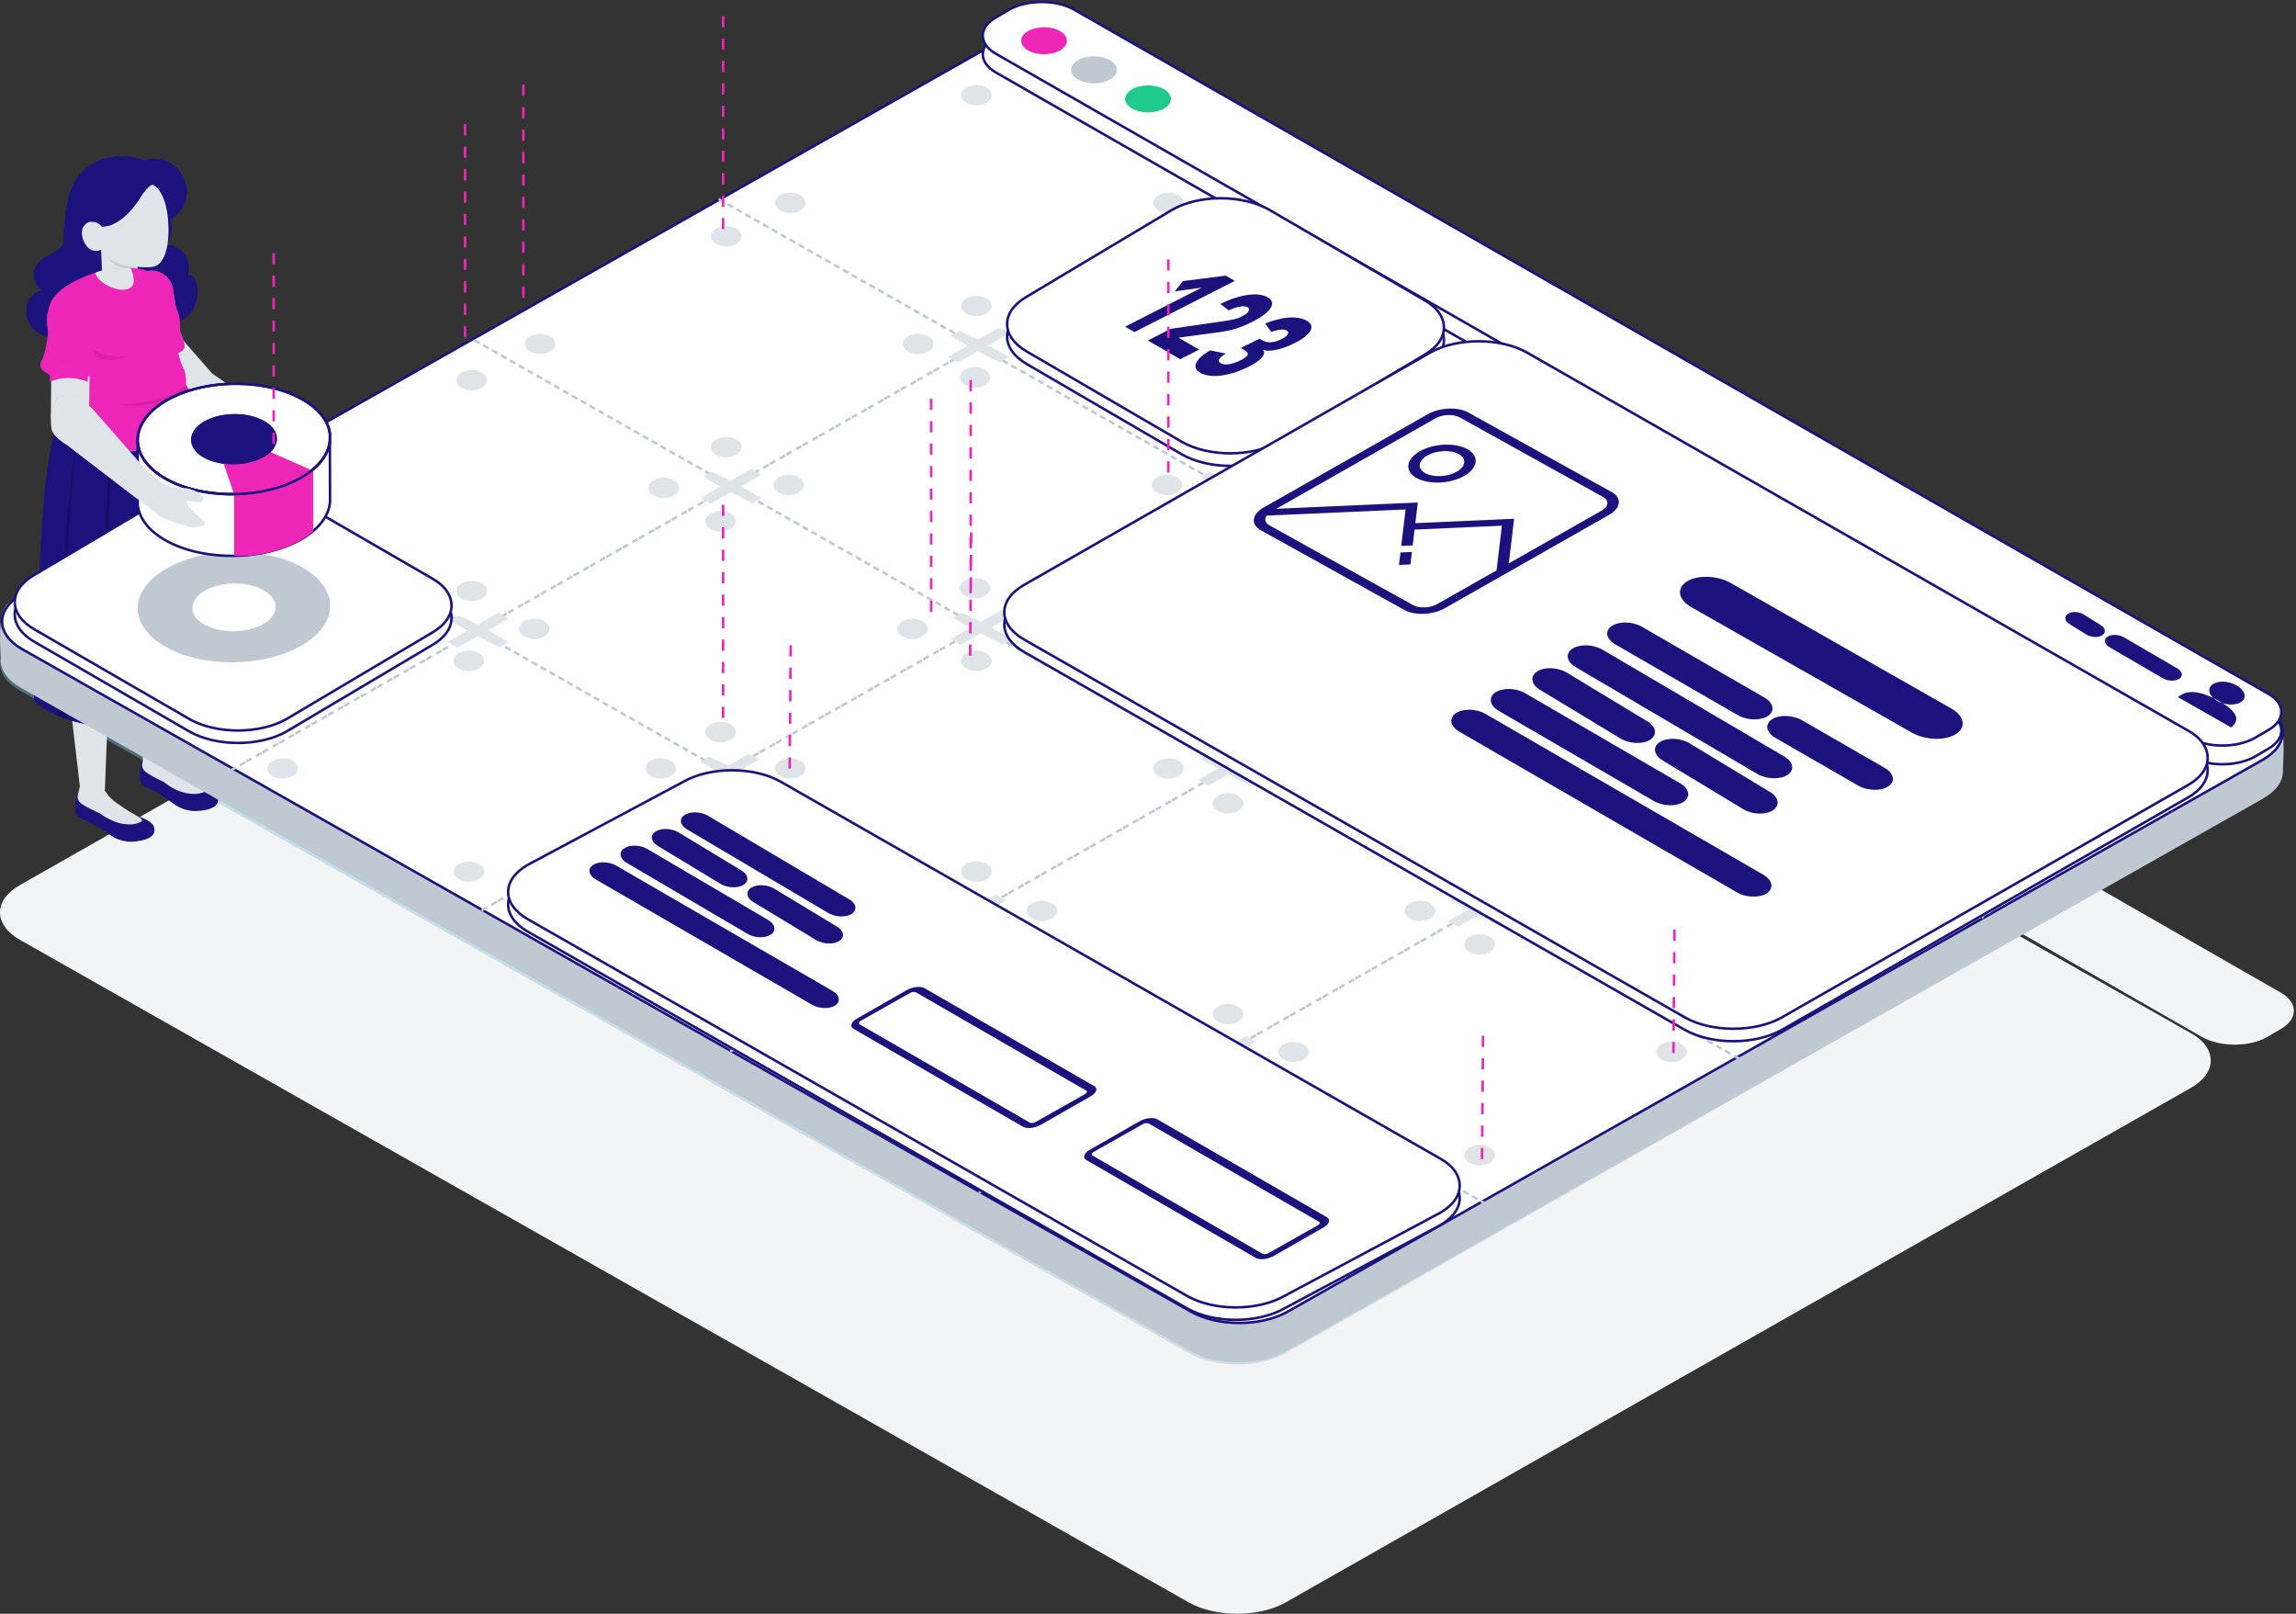 <svg width="915" height="643" fill="none" xmlns="http://www.w3.org/2000/svg"><rect width="100%" height="100%" fill="#333333" stroke="none"/><path d="M881.015 422.544c0 4.001-2.628 7.877-7.884 10.878l-12.165 6.914L512.327 638.46c-10.637 6.002-27.908 6.002-38.546 0L7.884 374.427C2.628 371.426 0 367.424 0 363.548c0-4.002 2.628-7.878 7.884-10.879l360.804-205.037c10.638-6.002 27.908-6.002 38.546 0l465.897 264.033c5.256 2.876 7.884 6.877 7.884 10.879z" fill="#F2F4F6"/><path opacity=".423" d="M881.015 323.239c0 4.002-2.628 7.878-7.884 10.879l-12.165 6.913-348.639 198.125c-10.637 6.002-27.908 6.002-38.546 0L7.884 275.122C2.628 272.121 0 268.12 0 264.244c0-4.002 2.628-7.878 7.884-10.879L368.688 48.328c10.638-6.003 27.908-6.003 38.546 0L873.131 312.36c5.256 2.876 7.884 6.877 7.884 10.878z" fill="url(#a)"/><path fill-rule="evenodd" clip-rule="evenodd" d="M57.47 149.589c.996-1.806 2.491-2.99 4.485-3.613 1.931-.623 3.8-.436 5.607.561 1.806.996 3.052 2.491 3.613 4.422.124.374.187.685.249.997h.124l7.102 34.878h.062c.499 1.682.312 3.301-.56 4.859-.81 1.557-2.118 2.615-3.8 3.114-1.682.498-3.302.311-4.922-.561-1.495-.81-2.491-2.055-2.99-3.799v-.125c-.062-.062-.062-.124-.062-.187l-9.158-34.442a4.254 4.254 0 00-.124-.312 4.331 4.331 0 01-.125-.311c-.685-1.807-.498-3.675.499-5.481zm-2.056 68.761c1.869-1.869 4.112-2.741 6.79-2.678 2.617.062 4.86 1.059 6.666 2.989 1.806 1.931 2.679 4.173 2.616 6.789 0 .748-.124 1.433-.311 2.118a180.438 180.438 0 01-.228 3.01 172.83 172.83 0 00-.208 2.72c-1.246 18.062-2.18 33.135-2.928 45.218-.062.685-.125 1.868-.187 3.488v-.312l-.125 4.672v2.865l-.436 13.204v.187c-.062 1.37-.56 2.491-1.557 3.488-1.06.934-2.243 1.432-3.613 1.432-1.433-.062-2.617-.623-3.489-1.619-.997-.997-1.433-2.18-1.433-3.613v-.622l-2.118-17.066c-2.74-21.986-4.36-34.505-4.796-37.557-.374-2.492-.623-4.858-.623-7.225-.063-5.855.872-11.398 2.865-16.692l.312.062c.373-1.868 1.308-3.488 2.803-4.858zm-17.63 8.72c-2.616-.063-4.921.809-6.79 2.616-1.433 1.432-2.367 3.114-2.99 5.045l-.25-.125c-.81 2.118-1.432 4.298-1.93 6.478-.748 3.301-1.06 6.726-1.06 10.214 0 2.367.125 4.796.499 7.225.498 3.052 1.993 15.571 4.547 37.619l1.994 17.066c-.062.125-.062.374-.062.685-.063 1.37.436 2.554 1.37 3.613.934.996 2.056 1.557 3.489 1.619 1.37 0 2.616-.436 3.675-1.433.997-.996 1.495-2.117 1.557-3.487v-.187l.499-13.267c0-.342.015-.685.031-1.027.016-.343.031-.685.031-1.028.062-.249.062-.561.062-.81l.187-4.671v.311c.063-1.619.125-2.802.187-3.425.81-12.083 1.931-27.156 3.302-45.156.062-.187.062-.436.062-.623.187-1.744.312-3.488.436-5.232.187-.685.25-1.37.312-2.117.124-2.554-.685-4.796-2.492-6.789-1.807-1.993-4.05-2.99-6.666-3.114z" fill="#DFE4E8"/><path d="M38.532 174.004c4.236.125 7.787 1.744 10.715 4.796 2.865 3.052 4.236 6.664 4.111 10.899v.063l-4.173 47.398c-.125 2.74-1.122 5.107-2.928 7.162.124-1.744.311-3.488.436-5.232.187-.685.249-1.432.311-2.117.125-2.554-.747-4.858-2.492-6.789-1.806-1.931-4.049-2.99-6.665-3.114-2.679-.125-4.922.747-6.79 2.616-1.433 1.432-2.43 3.052-2.866 4.982l-.25-.124a45.634 45.634 0 00-1.93 6.477 12.686 12.686 0 01-.935-4.36h-.062c-.436-11.896-.935-23.73-1.558-35.501.748.249 1.558.311 2.43.187 1.744-.187 3.177-.935 4.298-2.243 1.184-1.37 1.62-2.927 1.433-4.671v-.125l-.187-18.871c2.18-.997 4.548-1.495 7.102-1.433z" fill="#37474F"/><path d="M60.976 122.303c.4.216.734.507 1.069.798l22.48 25.676 7.558 5.273s4.434.893 6.683.768c2.248-.124 7.72 2.302 7.621 4.132-.187 3.425-7.048-.21-6.808 1.515.334 2.394 8.068 7.701 7.372 8.698-.566.82-3.434 1.328-4.559 1.39-1.124.062-11.298-3.17-13.25-4.473l-.083-.072-.167-.146-37.178-28.512c-.316-.143-.483-.289-.8-.432-2.136-1.595-3.586-3.643-4.2-6.146-.55-2.577-.17-4.872 1.287-6.886 1.392-1.94 3.259-3.073 5.748-3.403 2.703-.407 5.09.225 7.227 1.82z" fill="#DFE4E8"/><path d="M28.726 74.5c.082-.086.08-.17.077-.254.628-1.527 1.513-2.893 2.483-4.179 2.835-3.602 6.46-5.968 10.71-6.926 5.245-1.405 10.454-1.132 15.455.74 3.579-1.023 6.857-.78 9.921.812 2.809 1.43 4.8 3.639 5.975 6.625 1.258 2.984 1.424 5.914.584 8.873-.92 3.045-2.948 5.534-6.002 7.298.096.416.189.749.284 1.166.495 2.67.063 5.198-1.375 7.754-.238.51-.561.938-.885 1.367 2.172-.313 4.119.303 5.922 1.762 1.977 1.706 3.128 3.854 3.373 6.615a11.427 11.427 0 01-.237 3.529c1.586-.296 2.797 1.012 3.46 3.677.747 2.746.25 5.947-1.325 9.598-1.575 3.65-6.534 6.305-14.96 7.968-7.517 7.088-17.221 8.032-29.032 2.66-3.082.758-5.42 1.159-6.926 1.285-1.509.043-3.697-.231-6.477-.656-2.783-.509-4.911-1.624-6.55-3.255-1.731-1.88-2.633-4.119-2.706-6.717-.133-1.758.325-3.364 1.207-4.814 1.045-1.623 2.686-2.927 4.755-3.908-1.632-1.38-2.604-3.114-2.916-5.286-.23-2.174.39-4.036 1.77-5.668l.407-.431c.733-.775 1.885-1.563 3.54-2.364 1.903-.976 3.225-1.684 3.8-2.12.903-.696 1.631-1.639 2.271-2.747.137-10.068 1.268-17.564 3.397-22.404z" fill="#1B127D"/><path d="M40.694 90.423l2.92-.501c2.41-.822 4.716-2.313 7.085-4.56 1.878-1.813 3.82-4.299 5.747-7.371 1.445-2.305 2.913-3.771 4.319-4.482 1.616.793 2.917 2.35 3.989 4.668 1.514 3.143 2.306 7.481 2.38 13.097.044 4.526-.526 8.147-1.707 10.864-.87 1.869-1.843 3.07-3.083 3.692-1.322.708-3.834.862-7.535.463l.025 6.875c.264 3.43-1.206 4.813-4.582 4.069-1.266-.3-3.13-1.002-5.591-2.023-2.545-1.018-3.842-2.407-3.894-4.251l-.004-.167-.036-1.257-.026-.921-.424-9.128a4.55 4.55 0 01-2.756.413c-1.01-.14-1.778-.62-2.467-1.272-1.297-1.39-2.01-2.878-2.31-4.63-.302-1.753-.006-3.187.969-4.304.975-1.118 2.054-1.483 3.57-1.274 1.345.13 2.456.853 3.41 2z" fill="#DFE4E8"/><path d="M43.054 102.061a7.129 7.129 0 002.694 3.362c1.456 1.049 4.508 2.221 9.073 3.518l.015-2.432a33.382 33.382 0 01-6.746-1.32c-2.793-.927-4.5-1.969-5.036-3.128z" fill="#000" fill-opacity=".086"/><path d="M38.61 317.464c1.168-.304 1.698-.698 1.665-1.116l-.107-1.325c.352.884 1.795 2.242 4.271 4.22 2.766 2.094 5.354 3.712 7.821 4.707 3.71 1.598 5.602 2.429 5.747 2.487 1.979 1.035 3.115 2.067 3.414 3.166.408 1.582-.055 2.813-1.378 3.831-1.328.95-3.387 1.536-6.242 1.836-2.785.293-5.422-.197-7.907-1.402-1.096-.543-2.802-1.67-5.185-3.374a39.923 39.923 0 00-5.658-3.126c-1.457-.655-2.403-1.071-2.769-1.252-.957-.555-1.571-1.208-1.906-1.883-.341-.745-.406-2.424-.195-5.039.176-2.19.51-3.27 1.01-3.17l.062.768c.376.32 1.032.619 1.822.836.86.212 1.853.343 2.83.264.773.008 1.674-.134 2.704-.428z" fill="#1B127D"/><path d="M32.55 320.263c-1.52-1-1.95-2.428-1.372-4.366.493-1.938 1.075-3.119 1.576-3.711 1.003-1.015 2.262-1.528 3.693-1.536 1.43-.009 2.695.488 3.71 1.492.763.752 1.273 1.674 1.447 2.683.933 1.172 1.357 1.758 1.442 1.926.933 1.256 2.287 2.426 4.145 3.676a71.7 71.7 0 007.601 4.75c1.267.749 1.86 1.334 1.778 1.756-.165.505-.752.845-1.929 1.105-1.26.428-2.69.521-4.373.363-2.188-.156-4.296-.816-6.406-1.897-1.18-.497-2.532-1.331-4.138-2.499-3.374-1.494-5.822-2.741-7.174-3.742z" fill="#DFE4E8"/><path d="M25.082 239.608l.578-4.582c4.647.237 12.51.71 23.583 1.334-.408 7.52-1.437 21.815-3 42.88-5.034 4.755-11.52 4.792-19.634-.046-1.161-12.821-1.937-21.873-2.07-27.088-.172-4.454.005-8.676.543-12.498z" fill="#37474F"/><path d="M44.424 230.168c1.806 1.945 2.639 4.229 2.541 6.855-.098 2.625-1.098 4.841-3.041 6.605-1.943 1.764-4.229 2.639-6.854 2.542-2.625-.098-4.84-1.098-6.604-3.042-1.805-1.945-2.64-4.188-2.542-6.813.097-2.626 1.098-4.842 3.042-6.648 1.903-1.807 4.187-2.64 6.812-2.543 2.625.098 4.841 1.098 6.646 3.044z" fill="#37474F"/><path d="M46.058 228.333c2.286 2.463 3.34 5.355 3.217 8.679-.123 3.325-1.39 6.131-3.85 8.365-2.462 2.286-5.354 3.341-8.678 3.217-3.324-.123-6.13-1.39-8.362-3.851-2.286-2.462-3.343-5.302-3.22-8.627.124-3.324 1.39-6.13 3.853-8.416 2.41-2.289 5.302-3.344 8.625-3.22 3.324.123 6.13 1.39 8.415 3.853z" fill="#37474F"/><path d="M56.084 122.434c-1.702-1.2-2.68-2.79-3.021-4.753-.355-2.049.032-3.875 1.232-5.578 1.2-1.703 2.79-2.682 4.838-3.036 2.049-.355 3.874.032 5.491 1.247 1.703 1.2 2.767 2.775 3.122 4.824s-.033 3.875-1.247 5.493c-1.2 1.702-2.79 2.681-4.752 3.021-2.12.455-3.96-.018-5.663-1.218zm4.299 36.467c-1.703-1.2-2.682-2.789-3.022-4.753-.355-2.049.033-3.875 1.233-5.578 1.2-1.703 2.788-2.682 4.837-3.036 2.049-.355 3.874.032 5.492 1.247 1.702 1.2 2.766 2.775 3.121 4.824s-.032 3.875-1.247 5.493c-1.2 1.702-2.789 2.681-4.752 3.021-2.134.37-3.96-.018-5.662-1.218z" fill="#FFA8A7"/><path d="M53.128 117.758l14.8-1.707 4.181 36.258-14.8 1.706-4.181-36.257z" fill="#FFA8A7"/><path d="M55.405 140.819l1.143 6.599c2.078.66 4.434.761 7.082.388 2.634-.456 5.272-1.423 7.84-2.802.09-.016.167-.114.258-.129-.32-1.304-.796-3.516-1.583-6.438-2.204 1.316-4.57 2.236-7.218 2.609-2.542.44-5.08.37-7.522-.227z" fill="url(#b)"/><path d="M52.095 126.68c-.075-.921-.059-2.793.033-5.697-.035-1.184-.042-2.202-.005-2.973l-.015-.082c-.468-2.213.014-4.335 1.199-6.325 1.363-1.935 3.185-3.185 5.494-3.585 2.295-.482 4.417 0 6.338 1.282 1.824 1.213 2.948 2.802 3.538 4.739.03.165.043.248.154.398l.057.33c.072.413.143.825.118 1.169l.165-.028.02 1.1 2.586 14.93c1.592 3.802 2.09 6.18 1.544 6.954-.532.856-1.435 1.522-2.644 1.902-.025.344-1.865 1.002-5.558 2.236-3.543 1.124-6.515 1.128-8.999.029 0 0-1.09-.406-3.103-1.246-1.506-.844-1.996-2.203-1.389-4.093.565-2.136.775-5.826.467-11.04z" fill="url(#c)"/><path d="M55.405 140.819l1.143 6.599c2.078.66 4.434.761 7.082.388 2.634-.456 5.272-1.423 7.84-2.802.09-.016.167-.114.258-.129-.32-1.304-.796-3.516-1.583-6.438-2.204 1.316-4.57 2.236-7.218 2.609-2.542.44-5.08.37-7.522-.227z" fill="#000" fill-opacity=".11"/><path d="M52.095 126.68c-.075-.921-.059-2.793.033-5.697-.035-1.184-.042-2.202-.005-2.973l-.015-.082c-.468-2.213.014-4.335 1.199-6.325 1.363-1.935 3.185-3.185 5.494-3.585 2.295-.482 4.417 0 6.338 1.282 1.824 1.213 2.948 2.802 3.538 4.739.03.165.043.248.154.398l.057.33c.072.413.143.825.118 1.169l.165-.028.02 1.1 2.586 14.93c1.592 3.802 2.09 6.18 1.544 6.954-.532.856-1.435 1.522-2.644 1.902-.025.344-1.865 1.002-5.558 2.236-3.543 1.124-6.515 1.128-8.999.029 0 0-1.09-.406-3.103-1.246-1.506-.844-1.996-2.203-1.389-4.093.565-2.136.775-5.826.467-11.04z" fill="#ED26B7"/><path d="M70.323 215.948c2.49 2.255 3.792 5.044 3.958 8.366s-.853 6.227-3.11 8.665c-2.254 2.491-5.043 3.792-8.364 3.958-3.32.165-6.225-.853-8.663-3.11-2.49-2.255-3.79-4.992-3.955-8.314-.165-3.321.853-6.226 3.107-8.717 2.201-2.488 4.99-3.79 8.311-3.955 3.322-.166 6.226.852 8.716 3.107zm-.66-49.416c3.155 2.856 4.804 6.39 5.013 10.598.21 4.208-1.08 7.888-3.939 10.976-2.855 3.155-6.388 4.804-10.595 5.014-4.207.209-7.887-1.081-10.974-3.94-3.155-2.856-4.8-6.323-5.01-10.531-.21-4.208 1.08-7.888 3.936-11.043 2.789-3.152 6.321-4.801 10.529-5.01 4.207-.21 7.886 1.08 11.04 3.936z" fill="#263238"/><path d="M74.377 224.723l-24.174 1.481a1742.32 1742.32 0 00-6.24-47.521l30.881-1.523-.467 47.563z" fill="#263238"/><path d="M49.51 228.248l.54-4.585c4.648.197 12.511.604 23.586 1.134-.345 7.521-1.252 21.82-2.638 42.89-4.992 4.796-11.474 4.888-19.621.204-1.27-12.807-2.121-21.849-2.381-27.056-.132-4.54.01-8.762.515-12.587z" fill="#37474F"/><path d="M68.804 218.651c1.821 1.93 2.673 4.206 2.597 6.832-.075 2.625-1.056 4.849-2.984 6.629-1.929 1.821-4.205 2.674-6.83 2.598-2.625-.075-4.848-1.057-6.628-2.985-1.82-1.929-2.674-4.164-2.599-6.789.076-2.626 1.057-4.85 2.986-6.671 1.887-1.823 4.164-2.675 6.788-2.6 2.625.076 4.849 1.057 6.67 2.986z" fill="#37474F"/><path d="M70.433 216.756c2.306 2.443 3.385 5.326 3.29 8.65-.096 3.324-1.338 6.14-3.78 8.394-2.441 2.306-5.323 3.385-8.647 3.29-3.324-.096-6.139-1.338-8.392-3.78-2.306-2.442-3.386-5.272-3.29-8.596.095-3.325 1.337-6.141 3.78-8.447 2.389-2.308 5.27-3.387 8.594-3.291 3.324.095 6.14 1.338 8.445 3.78z" fill="#37474F"/><path d="M64.323 304.978c1.176-.273 1.716-.653 1.694-1.072l-.072-1.327c.328.893 1.735 2.288 4.157 4.328 2.709 2.165 5.252 3.848 7.691 4.907 3.664 1.693 5.533 2.573 5.677 2.635 1.95 1.085 3.058 2.146 3.328 3.252.367 1.591-.128 2.808-1.48 3.722-1.351.914-3.424 1.446-6.284 1.671-2.79.221-5.413-.338-7.863-1.606-1.082-.572-2.757-1.742-5.094-3.507-1.748-1.236-3.558-2.329-5.57-3.271a86.58 86.58 0 01-2.665-1.326c-.942-.58-1.538-1.248-1.856-1.931-.32-.753-.341-2.433-.058-4.97.232-2.184.594-3.254 1.091-3.141l.041.769c.369.33 1.016.645 1.8.883.853.234 1.842.39 2.82.338.772.028 1.676-.091 2.643-.354z" fill="#1B127D"/><path d="M58.205 307.629c-1.493-1.039-1.885-2.476-1.258-4.398.543-1.923 1.155-3.088 1.672-3.666 1.029-.989 2.3-1.468 3.73-1.439 1.429.029 2.68.558 3.668 1.587.742.772 1.228 1.707 1.376 2.719.9 1.195 1.31 1.792 1.39 1.962.9 1.279 2.221 2.483 4.045 3.781a71.554 71.554 0 007.47 4.943c1.247.782 1.824 1.382 1.731 1.8-.178.501-.773.826-1.955 1.054-1.27.395-2.701.451-4.38.249-2.182-.212-4.27-.927-6.352-1.977-1.165-.612-2.493-1.48-4.067-2.689-3.333-1.58-5.745-2.89-7.07-3.926z" fill="#DFE4E8"/><path d="M25.706 162.172c1.096-2.946 2.696-5.723 4.97-8.247 4.463-5.05 10.02-7.657 16.588-7.992 6.566-.251 12.29 1.939 17.257 6.486 3.198 3.031 5.386 6.651 6.563 10.692 0 .084.337 1.262 1.01 3.62.673 2.272 1.093 4.798 1.26 7.575.672 6.566-1.35 12.289-5.982 17.17-4.632 4.881-10.694 7.32-18.187 7.318-5.81-.002-11.029-.845-15.574-2.698-1.01-.337-2.02-.674-2.947-1.179-.084-.085-.252-.169-.42-.253-8.923-3.538-10.604-14.06-4.959-31.314l.337-1.094s0-.084.085-.084z" fill="#37474F"/><path d="M22.962 167.252c2.84-7.377 6.41-12.24 10.87-14.428 17.924-10.211 30.898-5.748 38.758 13.307a66.406 66.406 0 014.05 14.676c2.59 16.621 4.047 27.242 4.29 31.783.403 7.459 1.532 28.133 3.307 62.023l-1.38 2.108a28.842 28.842 0 01-5.11 4.701c-6.65 4.7-15.571 7.292-26.843 7.938-11.272.645-20.921-.898-28.867-4.63-3.973-1.866-6.811-3.812-8.513-5.758 1.389-37.214 2.612-62.509 3.67-75.886.895-11.594 2.195-20.917 3.738-28.051.569-2.675 1.218-5.27 2.03-7.783z" fill="#1B127D"/><path fill-rule="evenodd" clip-rule="evenodd" d="M59.662 288.632c1.622-.404 3.163-.728 4.704-1.052.245-8.351-.884-29.836-3.307-64.456-1.212-17.188-2.423-33.647-3.716-49.214.645 12.405 1.288 34.052 1.846 64.861.48 27.323.637 43.943.473 49.861zm14.517-4.779c1.46-.729 2.757-1.458 3.974-2.35-.401-14.756-1.774-34.539-4.12-59.186-1.05-12.324-2.586-27.648-4.608-45.89a1419.288 1419.288 0 013.791 69.077c.483 15.324.803 28.052.963 38.349zm-29.519 5.829c-1.46 0-3.162-.082-5.108-.244.33-19.134.82-36.808 1.393-53.104 1.063-30.484 2.123-50.023 3.341-58.536-.326 7.135-.572 17.107-.738 29.917-.25 25.863.147 53.185 1.112 81.967zm-22.137-4.627c1.378.649 2.676 1.217 3.892 1.622-.966-24.404-.472-51.158 1.4-80.102a826.833 826.833 0 012.523-29.916c-2.6 17.836-4.551 37.537-5.774 58.94a1262.668 1262.668 0 00-2.041 49.456z" fill="#000" fill-opacity=".2"/><path d="M49.246 180.17c-6.666.561-12.77-.124-18.253-1.931-5.544-1.868-8.472-3.55-8.846-4.982-.373-1.433-.685-3.364-.934-5.73l53.512-3.239c.25 2.429-.623 4.671-2.679 6.789-1.993 2.055-4.36 3.799-6.977 5.169-4.049 2.118-9.282 3.426-15.823 3.924z" fill="url(#d)"/><path d="M30.997 178.159c-5.487-1.879-8.42-3.511-8.801-4.996-.38-1.385-.684-3.369-.907-5.654l53.449-3.28c.312 2.383-.607 4.69-2.675 6.723-2.066 2.132-4.405 3.772-7.013 5.119-3.998 2.172-9.244 3.473-15.738 3.904-6.751.735-12.829.063-18.315-1.816z" fill="#ED26B7"/><path d="M55.85 107.174c3.675.56 6.665 2.429 8.908 5.481.747.996 1.37 2.117 1.868 3.238.748 1.121 1.433 2.243 1.994 3.364.187.373.374.747.498 1.121l.374.934c1.682 2.865 2.43 5.792 2.243 8.907a15.318 15.318 0 01-1.495 5.667c.623 4.547 1.495 7.91 2.554 10.09 1.183 2.367 1.557 4.734 1.246 7.163.062.062.124.125.124.187.686.996 1.246 1.993 1.558 3.052.81 2.242.996 4.671.56 7.225-.187 1.183-.56 2.242-1.121 3.114-1.184 2.055-3.115 3.425-5.794 4.235-3.862 2.678-11.836 4.298-23.859 4.858-12.148.561-20.06-1.432-23.735-5.917-.374-1.121-.685-2.18-.872-3.114-.374-2.18-.311-3.986.187-5.419 2.554-5.045 2.616-11.833.187-20.366-2.492-8.595-3.177-14.201-2.118-16.879.124-.81.311-1.557.56-2.18.063-.187.063-.312.063-.374 1.744-4.858 7.288-8.969 16.633-12.394.311-.125.685-.249.997-.312 0-.062.062-.062.062-.062 2.18-.561 4.984-1.121 8.41-1.619 2.928-.499 6.23-.561 9.967 0z" fill="#ED26B7"/><path d="M74.24 153.433c.364.582.638 1.081.91 1.496-7.097 5.36-16.37 7.399-27.732 6.201 12.734-.428 21.734-2.967 26.823-7.697z" fill="#000" fill-opacity=".118"/><path d="M38.068 109.178s-.003-.169-.094-.503c.335-.091.668-.266 1.085-.443 2.59-.894 6.87-1.402 12.755-1.606.259.331.43.496.43.496.355.918.714 2.004.908 3.262.38 2.095-.012 3.533-1.176 4.23-1.41.954-3.343 1.077-5.795.454-2.115-.545-3.9-1.434-5.353-2.582-1.366-.982-2.231-2.142-2.76-3.308z" fill="#DFE4E8"/><path d="M37.402 141.806c-2.873-1.455-4.66-3.269-5.432-5.356 6.069 4.418 12.304 6.226 18.633 5.508-4.699 2.03-9.075 1.951-13.201-.152z" fill="#000" fill-opacity=".086"/><path d="M23.021 170.466c-1.27-1.65-1.733-3.457-1.476-5.433.268-2.061 1.179-3.69 2.829-4.96 1.65-1.27 3.457-1.734 5.518-1.466s3.69 1.179 4.873 2.818c1.27 1.65 1.734 3.458 1.466 5.519-.269 2.062-1.265 3.679-2.904 4.863-1.65 1.271-3.457 1.734-5.432 1.477-1.975-.257-3.604-1.167-4.874-2.818z" fill="#FFA8A7"/><path d="M20.756 122.036l15.254.176-.516 44.745-15.254-.176.516-44.745z" fill="#DFE4E8"/><path d="M28.879 115.066c2.318-.034 4.356.72 6.006 2.4 1.565 1.502 2.411 3.281 2.592 5.267l.054.432-.032.255c-.009.44-.025.819-.041 1.197l.124-.015-.119 1.082.19 15.852c.864 3.973.967 6.345.3 7.054-.658.772-1.671 1.21-3.031 1.377a4.013 4.013 0 00-.88-.52c-1.529-.691-3.521-1.073-6.171-1.187-3.222-.17-5.278-.043-6.229.388-1.013.438-1.477.746-1.393.924.023.185-.857-.334-2.57-1.504-1.712-1.171-2.026-2.701-1.002-4.584 1.017-1.944 1.836-5.496 2.458-10.655.362-3.182.739-5.739.998-7.716.117-.579.18-1.089.313-1.544-.034-2.318.728-4.294 2.339-5.998 1.68-1.649 3.706-2.526 6.094-2.505z" fill="#ED26B7"/><path d="M19.862 152.037l.049-6.694c1.94-.906 4.248-1.392 6.92-1.456 2.671.019 5.432.541 8.189 1.482.092 0 .183.085.275.085-.101 1.338-.21 3.597-.416 6.608-2.388-.938-4.872-1.458-7.544-1.477-2.671-.019-5.163.548-7.473 1.452z" fill="#000" fill-opacity=".11"/><path d="M19.862 152.037l.049-6.694c1.94-.906 4.248-1.392 6.92-1.456 2.671.019 5.432.541 8.189 1.482.092 0 .183.085.275.085-.101 1.338-.21 3.597-.416 6.608-2.388-.938-4.872-1.458-7.544-1.477-2.671-.019-5.163.548-7.473 1.452z" fill="#ED26B7"/><path d="M35.551 161.966c.4.216.734.507 1.069.798l22.48 25.675 7.558 5.274s4.434.893 6.683.768c2.248-.124 7.72 2.302 7.62 4.132-.186 3.425-7.047-.21-6.807 1.515.334 2.394 8.068 7.701 7.372 8.698-.566.82-3.435 1.328-4.559 1.39-1.124.062-11.299-3.17-13.25-4.473l-.083-.073-.168-.145-37.177-28.512c-.316-.143-.483-.289-.8-.432-2.136-1.595-4.345-3.138-4.96-5.641-.316-1.486-.329-5.82 0-7.119.242-.954 1.417-4.232 2.034-5.085 1.393-1.939 3.613-.687 6.102-1.017 2.703-.407 4.75 2.652 6.886 4.247z" fill="#FFA8A7"/><path d="M914.136 402.746c0 2.685-1.764 5.287-5.29 7.301l-5.385 3.148c-7.137 4.029-18.726 4.029-25.864 0L399.429 139.077c-3.527-2.015-5.291-4.7-5.291-7.302 0-2.686 1.764-5.287 5.291-7.302l5.384-3.148c7.138-4.028 18.726-4.028 25.864 0l478.169 274.119c3.526 1.93 5.29 4.616 5.29 7.302z" fill="#F2F4F6"/><path d="M909.789 307.265c0 4.007-2.629 7.888-7.887 10.893L512.767 538.322c-10.641 6.01-27.917 6.01-38.558 0L8.165 273.945C2.907 270.94.278 266.933.278 263.052c0-4.007-1.746-20.036 3.512-23.041L397.3 16.923c10.642-6.01 27.917-6.01 38.559 0L906.26 284.211c5.258 2.88 3.53 19.047 3.53 23.054z" fill="#BFC9D1"/><path d="M909.639 291.835c0 4.002-2.629 7.878-7.885 10.879L513.155 522.605c-10.638 6.002-27.908 6.002-38.546 0L8.712 258.572c-5.256-3.001-7.884-7.003-7.884-10.879 0-4.001 2.628-7.878 7.884-10.879l388.599-219.89c10.638-6.003 27.908-6.003 38.546 0l465.897 264.032c5.256 2.876 7.885 6.878 7.885 10.879z" fill="#fff" stroke="#1B127D"/><path fill-rule="evenodd" clip-rule="evenodd" d="M909.167 291.103c0 2.671-1.755 5.258-5.265 7.261l-5.358 3.131c-7.104 4.006-18.637 4.006-25.741 0L396.919 28.899c-3.51-2.003-5.265-4.674-5.265-7.26 0-2.672 1.755-5.259 5.265-7.262l5.358-3.13c7.104-4.007 18.637-4.007 25.741 0l475.884 272.595c3.51 1.92 5.265 4.591 5.265 7.261z" fill="#fff" stroke="#1B127D"/><path fill-rule="evenodd" clip-rule="evenodd" d="M909.167 283.656c0 2.67-1.755 5.258-5.265 7.261l-5.358 3.13c-7.104 4.006-18.637 4.006-25.741 0L396.919 21.451c-3.51-2.003-5.265-4.673-5.265-7.26 0-2.671 1.755-5.259 5.265-7.262l5.358-3.13c7.104-4.006 18.637-4.006 25.741 0l475.884 272.595c3.51 1.92 5.265 4.591 5.265 7.262z" fill="#fff" stroke="#1B127D"/><path d="M191.896 362.765l397.313-225.746c11.714-6.608-403.101 229.05-397.313 225.746zm-100.273-55.61L488.936 81.409C500.65 74.8 85.835 310.459 91.623 307.154zm199.388 111.8l397.312-225.746c11.714-6.609-403.1 229.05-397.312 225.746zm99.114 56.189l397.313-225.746c11.714-6.608-403.101 229.051-397.313 225.746z" stroke="#BFC9D1" stroke-dasharray="2.5 5"/><path d="M592.275 479.769L87.815 193.245c-14.873-8.387 511.809 290.718 504.46 286.524zm100.853-57.927l-504.46-286.524c-14.873-8.388 511.809 290.718 504.46 286.524zm97.375-56.19L286.044 79.128c-14.873-8.387 511.808 290.718 504.459 286.524z" stroke="#BFC9D1" stroke-dasharray="2.5 5.63"/><path fill-rule="evenodd" clip-rule="evenodd" d="M397.994 130.634l3.978 2.293-8.088 4.73 8.088 4.572-3.431 2.249-8.81-4.498-8.096 4.484-3.887-2.235 7.83-4.572-6.955-3.891 3.66-2.021 7.448 3.589 8.263-4.7zm-94.557 58.483l-3.977-2.293-8.264 4.699-7.448-3.588-3.66 2.021 6.955 3.891-7.829 4.572 3.887 2.234 8.095-4.483 8.811 4.497 3.43-2.248-8.087-4.573 8.087-4.729zm-100.774 57.325l-3.978-2.292-8.263 4.699-7.448-3.589-3.661 2.022 6.956 3.891-7.83 4.571 3.887 2.235 8.096-4.484 8.81 4.498 3.431-2.249-8.088-4.572 8.088-4.73zm299.003-57.325l-3.978-2.293-8.263 4.699-7.448-3.588-3.66 2.021 6.955 3.891-7.83 4.572 3.887 2.234 8.096-4.483 8.81 4.497 3.431-2.248-8.088-4.573 8.088-4.729zm-102.512 53.897l3.977 2.292-8.087 4.73 8.087 4.572-3.43 2.249-8.811-4.498-8.095 4.484-3.887-2.235 7.829-4.572-6.955-3.89 3.66-2.022 7.448 3.589 8.264-4.699zm-100.775 57.325l3.978 2.293-8.088 4.73 8.088 4.572-3.431 2.249-8.81-4.498-8.096 4.484-3.887-2.235 7.83-4.572-6.956-3.89 3.661-2.022 7.448 3.589 8.263-4.7zm297.922-57.325l3.978 2.292-8.088 4.73 8.088 4.572-3.431 2.249-8.81-4.498-8.096 4.484-3.887-2.235 7.83-4.572-6.956-3.89 3.661-2.022 7.448 3.589 8.263-4.699zm-94.557 58.482l-3.977-2.293-8.264 4.7-7.448-3.589-3.66 2.021 6.955 3.891-7.829 4.572 3.887 2.234 8.095-4.483 8.811 4.498 3.43-2.249-8.087-4.573 8.087-4.729zM400.97 358.822l-3.978-2.293-8.263 4.699-7.448-3.588-3.661 2.021 6.956 3.891-7.83 4.572 3.887 2.234 8.096-4.483 8.81 4.497 3.431-2.248-8.088-4.573 8.088-4.729zm294.946-59.619l3.978 2.293-8.088 4.729 8.088 4.573-3.431 2.249-8.81-4.498-8.096 4.483-3.887-2.234 7.83-4.572-6.956-3.891 3.66-2.021 7.449 3.589 8.263-4.7zm-94.557 58.483l-3.977-2.293-8.264 4.699-7.448-3.589-3.66 2.022 6.955 3.891-7.83 4.571 3.887 2.235 8.096-4.484 8.811 4.498 3.43-2.249-8.087-4.572 8.087-4.729zm-100.775 57.325l-3.977-2.292-8.264 4.699-7.448-3.589-3.66 2.022 6.955 3.89-7.829 4.572 3.887 2.235 8.095-4.484 8.811 4.498 3.43-2.249-8.087-4.572 8.087-4.73z" fill="#DFE4E8"/><g fill="#DFE4E8"><ellipse cx="164.238" cy="249.965" rx="6.086" ry="4.055"/><ellipse cx="264.512" cy="194.354" rx="6.086" ry="4.055"/><ellipse cx="365.944" cy="137.006" rx="6.086" ry="4.055"/><ellipse cx="465.638" cy="80.817" rx="6.086" ry="4.055"/><ellipse cx="13.538" cy="249.965" rx="6.086" ry="4.055"/><ellipse cx="113.812" cy="194.354" rx="6.086" ry="4.055"/><ellipse cx="215.244" cy="137.006" rx="6.086" ry="4.055"/><ellipse cx="314.939" cy="80.817" rx="6.086" ry="4.055"/><ellipse cx="87.728" cy="207.098" rx="6.086" ry="4.055"/><ellipse cx="188.003" cy="151.488" rx="6.086" ry="4.055"/><ellipse cx="289.435" cy="94.14" rx="6.086" ry="4.055"/><ellipse cx="389.129" cy="37.95" rx="6.086" ry="4.055"/><ellipse cx="87.728" cy="291.093" rx="6.086" ry="4.055"/><ellipse cx="188.003" cy="235.483" rx="6.086" ry="4.055"/><ellipse cx="289.435" cy="178.135" rx="6.086" ry="4.055"/><ellipse cx="389.129" cy="121.945" rx="6.086" ry="4.055"/><ellipse cx="263.352" cy="306.154" rx="6.086" ry="4.055"/><ellipse cx="363.626" cy="250.544" rx="6.086" ry="4.055"/><ellipse cx="465.058" cy="193.196" rx="6.086" ry="4.055"/><ellipse cx="564.752" cy="137.006" rx="6.086" ry="4.055"/><ellipse cx="112.652" cy="306.154" rx="6.086" ry="4.055"/><ellipse cx="212.925" cy="250.544" rx="6.086" ry="4.055"/><ellipse cx="314.358" cy="193.196" rx="6.086" ry="4.055"/><ellipse cx="414.053" cy="137.006" rx="6.086" ry="4.055"/><ellipse cx="186.843" cy="263.288" rx="6.086" ry="4.055"/><ellipse cx="287.117" cy="207.678" rx="6.086" ry="4.055"/><ellipse cx="388.549" cy="150.33" rx="6.086" ry="4.055"/><ellipse cx="488.243" cy="94.14" rx="6.086" ry="4.055"/><ellipse cx="186.843" cy="347.283" rx="6.086" ry="4.055"/><ellipse cx="287.117" cy="291.673" rx="6.086" ry="4.055"/><ellipse cx="388.549" cy="234.324" rx="6.086" ry="4.055"/><ellipse cx="488.243" cy="178.135" rx="6.086" ry="4.055"/><ellipse cx="365.364" cy="361.765" rx="6.086" ry="4.055"/><ellipse cx="465.638" cy="306.154" rx="6.086" ry="4.055"/><ellipse cx="567.07" cy="248.806" rx="6.086" ry="4.055"/><ellipse cx="666.764" cy="192.617" rx="6.086" ry="4.055"/><ellipse cx="214.664" cy="361.765" rx="6.086" ry="4.055"/><ellipse cx="314.937" cy="306.154" rx="6.086" ry="4.055"/><ellipse cx="416.37" cy="248.806" rx="6.086" ry="4.055"/><ellipse cx="516.064" cy="192.617" rx="6.086" ry="4.055"/><ellipse cx="288.855" cy="318.899" rx="6.086" ry="4.055"/><ellipse cx="389.129" cy="263.288" rx="6.086" ry="4.055"/><ellipse cx="490.561" cy="205.94" rx="6.086" ry="4.055"/><ellipse cx="590.255" cy="149.75" rx="6.086" ry="4.055"/><ellipse cx="288.855" cy="402.893" rx="6.086" ry="4.055"/><ellipse cx="389.129" cy="347.283" rx="6.086" ry="4.055"/><ellipse cx="490.561" cy="289.935" rx="6.086" ry="4.055"/><ellipse cx="590.255" cy="233.745" rx="6.086" ry="4.055"/><ellipse cx="465.638" cy="418.534" rx="6.086" ry="4.055"/><ellipse cx="565.912" cy="362.923" rx="6.086" ry="4.055"/><ellipse cx="667.344" cy="305.575" rx="6.086" ry="4.055"/><ellipse cx="767.038" cy="249.386" rx="6.086" ry="4.055"/><ellipse cx="314.938" cy="418.534" rx="6.086" ry="4.055"/><ellipse cx="415.211" cy="362.923" rx="6.086" ry="4.055"/><ellipse cx="516.644" cy="305.575" rx="6.086" ry="4.055"/><ellipse cx="616.338" cy="249.386" rx="6.086" ry="4.055"/><ellipse cx="389.128" cy="375.667" rx="6.086" ry="4.055"/><ellipse cx="489.403" cy="320.057" rx="6.086" ry="4.055"/><ellipse cx="590.834" cy="262.709" rx="6.086" ry="4.055"/><ellipse cx="690.529" cy="206.519" rx="6.086" ry="4.055"/><ellipse cx="389.128" cy="459.662" rx="6.086" ry="4.055"/><ellipse cx="489.403" cy="404.052" rx="6.086" ry="4.055"/><ellipse cx="590.834" cy="346.704" rx="6.086" ry="4.055"/><ellipse cx="690.529" cy="290.514" rx="6.086" ry="4.055"/><ellipse cx="565.911" cy="474.723" rx="6.086" ry="4.055"/><ellipse cx="666.185" cy="419.113" rx="6.086" ry="4.055"/><ellipse cx="767.617" cy="361.765" rx="6.086" ry="4.055"/><ellipse cx="867.312" cy="305.575" rx="6.086" ry="4.055"/><ellipse cx="415.211" cy="474.723" rx="6.086" ry="4.055"/><ellipse cx="515.485" cy="419.113" rx="6.086" ry="4.055"/><ellipse cx="616.917" cy="361.765" rx="6.086" ry="4.055"/><ellipse cx="716.612" cy="305.575" rx="6.086" ry="4.055"/><ellipse cx="489.402" cy="431.857" rx="6.086" ry="4.055"/><ellipse cx="589.676" cy="376.247" rx="6.086" ry="4.055"/><ellipse cx="691.108" cy="318.899" rx="6.086" ry="4.055"/><ellipse cx="790.802" cy="262.709" rx="6.086" ry="4.055"/><ellipse cx="489.402" cy="515.852" rx="6.086" ry="4.055"/><ellipse cx="589.676" cy="460.242" rx="6.086" ry="4.055"/><ellipse cx="691.108" cy="402.893" rx="6.086" ry="4.055"/><ellipse cx="790.802" cy="346.704" rx="6.086" ry="4.055"/></g><g fill="#fff" stroke="#1B127D"><path d="M575.427 135.492c0 4.026-2.622 7.925-7.867 10.944l-58.026 34.656c-10.615 6.037-27.849 6.037-38.463 0l-61.849-36.027c-5.245-3.019-7.868-7.044-7.868-10.943 0-4.026 2.623-7.925 7.868-10.944l58.026-34.656c10.615-6.037 27.848-6.037 38.463 0l61.849 36.027c5.245 2.893 7.867 6.918 7.867 10.943z"/><path d="M575.427 130.494c0 4.026-2.622 7.925-7.867 10.944l-58.026 34.656c-10.615 6.037-27.849 6.037-38.463 0l-61.849-36.027c-5.245-3.019-7.868-7.044-7.868-10.943 0-4.025 2.623-7.925 7.868-10.944l58.026-34.656c10.615-6.037 27.848-6.037 38.463 0l61.849 36.027c5.245 2.893 7.867 6.918 7.867 10.943z"/></g><path fill-rule="evenodd" clip-rule="evenodd" d="M452.109 132.308l39.994-20.401-3.627-2.09-17 2.171-3.334 4.093 10.74-1.483-30.504 15.561 3.731 2.149zm18.25 10.829l7.525-3.863-8.203-4.745 16.164-2.166a63.061 63.061 0 003.076-.524c1.018-.199 2.063-.456 3.136-.769s2.193-.703 3.36-1.169a42.956 42.956 0 003.689-1.694c2.015-1.034 3.629-2.029 4.845-2.986 1.215-.957 2.057-1.85 2.524-2.68.467-.829.592-1.587.374-2.273-.219-.687-.746-1.272-1.582-1.756-.906-.523-2.002-.878-3.29-1.063-1.289-.185-2.733-.18-4.334.015-1.601.194-3.345.586-5.233 1.174-1.887.589-3.902 1.405-6.045 2.448l3.291 2.589c1.497-.712 2.944-1.203 4.341-1.473 1.398-.271 2.462-.194 3.194.229.609.352.751.859.424 1.521-.326.662-1.173 1.345-2.541 2.047a14.397 14.397 0 01-3.742 1.322c-1.277.256-2.46.464-3.548.624l-21.266 3.073-9.064 4.654 12.905 7.465zm11.365 6.491c-1.319-.208-2.435-.566-3.351-1.075-1.672-.93-2.266-2.149-1.782-3.657.485-1.508 2.359-3.273 5.622-5.297l6.305 1.264c-1.319.802-2.186 1.532-2.6 2.19-.414.659-.198 1.223.647 1.693.863.479 1.991.592 3.384.336 1.394-.255 2.859-.763 4.396-1.524 1.153-.571 1.936-1.075 2.35-1.511.414-.436.599-.829.554-1.177-.044-.348-.258-.658-.641-.932a12.863 12.863 0 00-1.234-.777l-.924-.514 7.493-3.71 1.294.719c.37.206.789.378 1.256.517.467.138 1.01.207 1.627.207s1.311-.099 2.083-.296c.771-.197 1.638-.533 2.598-1.009 1.23-.609 2.024-1.238 2.382-1.887.358-.65.211-1.155-.44-1.517-.617-.343-1.492-.446-2.627-.31-1.135.137-2.302.437-3.501.901l-2.398-3.393c1.979-.758 3.804-1.329 5.475-1.712 1.672-.384 3.182-.604 4.532-.662 1.349-.057 2.563.022 3.641.237 1.078.216 2.013.544 2.805.985.828.46 1.404 1.012 1.727 1.657.324.645.306 1.361-.054 2.151-.361.789-1.08 1.631-2.159 2.526-1.078.895-2.597 1.828-4.557 2.798-2.267 1.123-4.48 1.932-6.64 2.428-2.16.496-3.99.569-5.489.22l-.173.086c.409.389.542.846.397 1.372-.145.525-.491 1.08-1.037 1.665-.546.585-1.278 1.188-2.195 1.809a27.207 27.207 0 01-3.163 1.817c-2.037 1.008-4.004 1.793-5.902 2.353-1.898.561-3.66.924-5.286 1.091-1.625.166-3.097.146-4.415-.062z" fill="#1B127D"/><path fill-rule="evenodd" clip-rule="evenodd" d="M504.688 96.38l35.458 20.75c3.377 1.961 3.963 5.014 1.308 6.82-2.654 1.805-7.544 1.679-10.921-.282l-35.458-20.75c-3.377-1.961-3.963-5.014-1.309-6.82 2.655-1.805 7.545-1.679 10.922.282z" fill="#fff" style="mix-blend-mode:overlay" opacity=".591"/><path opacity=".493" fill-rule="evenodd" clip-rule="evenodd" d="M459.869 145.255l-1.59 1.524 1.948 1.497-20.696-2.64-.227 1.87 21.682 2.766-2.707 2.161 1.058 1.533 4.225-3.366.265.034.033-.271 1.019-.811-.834-.715.009-.073-.111-.014-4.074-3.495z" fill="#fff"/><path d="M179.948 246.232c0 3.998-2.623 7.871-7.868 10.869l-58.026 34.419c-10.615 5.997-27.848 5.997-38.463 0l-61.848-35.781c-5.245-2.998-7.868-6.996-7.868-10.868 0-3.998 2.623-7.871 7.868-10.869l58.025-34.419c10.615-5.997 27.849-5.997 38.464 0l61.848 35.781c5.245 2.873 7.868 6.871 7.868 10.868z" fill="#fff" stroke="#1B127D"/><path d="M179.948 241.268c0 3.998-2.623 7.871-7.868 10.869l-58.026 34.419c-10.615 5.997-27.848 5.997-38.463 0l-61.848-35.78c-5.245-2.999-7.868-6.996-7.868-10.869 0-3.998 2.623-7.87 7.868-10.869l58.025-34.419c10.615-5.996 27.849-5.996 38.464 0L172.08 230.4c5.245 2.873 7.868 6.871 7.868 10.868z" fill="#fff" stroke="#1B127D"/><path fill-rule="evenodd" clip-rule="evenodd" d="M122.213 227.127c5.655 3.681 8.719 8.163 9.274 12.752l-.032 2.853c.004.067.004.134 0 .201-.458 3.808-2.622 7.552-6.435 10.841a33.351 33.351 0 01-6.708 4.416c-16.015 8.143-40.243 7.481-54.11-1.561a28.496 28.496 0 01-2.799-2.092c-4.175-3.488-6.33-7.519-6.531-11.566v-1.259c.313-5.938 4.785-11.835 13.231-16.138 16.015-8.15 40.243-7.488 54.11 1.553zm-18.074 21.92a12.84 12.84 0 004.022-3.032l-.033-.003c2.856-3.364 2.156-7.479-2.356-10.393-6-3.899-16.474-4.223-23.4-.677-5.807 2.963-7.238 7.686-4.021 11.421.69.779 1.484 1.457 2.357 2.013 6.016 3.892 16.473 4.191 23.431.671z" fill="#BFC9D1"/><path d="M82.39 193.702c6.925-3.546 17.398-3.221 23.398.669.631.409 1.224.878 1.77 1.399.201-.204.394-16.532.571-16.738 2.855-3.364 2.156-7.479-2.341-10.392-6-3.899-16.473-4.199-23.399-.677-5.823 2.962-7.239 7.686-4.022 11.421.183.214.377 16.551.58 16.746a13.49 13.49 0 013.442-2.428z" fill="#1B127D"/><path fill-rule="evenodd" clip-rule="evenodd" d="M122.213 160.147c5.655 3.68 8.719 8.163 9.274 12.751l-.032 2.853c.004.068.004.135 0 .202-.458 3.807-2.622 7.551-6.435 10.841a33.394 33.394 0 01-6.708 4.416c-16.015 8.143-40.243 7.48-54.11-1.561a28.496 28.496 0 01-2.799-2.092c-4.175-3.488-6.33-7.519-6.531-11.566v-1.259c.313-5.939 4.785-11.835 13.231-16.138 16.015-8.151 40.243-7.488 54.11 1.553zm-18.074 21.92a12.84 12.84 0 004.022-3.032l-.033-.003c2.856-3.364 2.156-7.479-2.356-10.393-6-3.899-16.474-4.224-23.4-.677-5.807 2.963-7.238 7.686-4.021 11.421.69.779 1.484 1.457 2.357 2.013 6.016 3.892 16.473 4.191 23.431.671z" fill="#fff"/><path d="M131.487 172.898l.5.006.001-.033-.004-.033-.497.06zm-9.274-12.751l-.273.419.273-.419zm9.242 15.604l-.5-.005v.017l.001.017.499-.029zm0 .202l.497.06.001-.016.001-.015-.499-.029zm-6.435 10.841l.323.381.004-.003-.327-.378zm-6.708 4.416l-.223-.447-.004.002.227.445zm-54.11-1.561l-.274.418.001.001.273-.419zm-2.799-2.092l.323-.382-.002-.002-.321.384zm-6.531-11.566h-.5v.024l.5-.024zm0-1.259l-.5-.026v.026h.5zm13.231-16.138l-.226-.446.226.446zm40.058 20.441l.373.332.676-.76-1.014-.071-.035.499zm-4.022 3.032l-.217-.45-.009.004.226.446zm3.989-3.035l-.381-.323-.639.753.985.069.035-.499zm-2.356-10.393l-.273.419.001.001.272-.42zm-23.4-.677l.228.445-.227-.445zm-4.021 11.421l-.379.327.005.005.374-.332zm2.357 2.013l.271-.42-.003-.002-.268.422zm51.276-8.558c-.578-4.779-3.762-9.377-9.498-13.11l-.546.838c5.573 3.627 8.519 7.994 9.051 12.392l.993-.12zm-.029 2.919l.032-2.853-1-.011-.032 2.853 1 .011zm-.001.225a2.238 2.238 0 000-.259l-.998.057c.003.048.003.097 0 .144l.998.058zm-6.607 11.19c3.882-3.349 6.128-7.199 6.605-11.159l-.993-.12c-.44 3.655-2.522 7.293-6.265 10.522l.653.757zm-6.812 4.486a33.865 33.865 0 006.808-4.483l-.646-.763a32.89 32.89 0 01-6.608 4.351l.446.895zm-54.606-1.59c7.032 4.585 16.653 7.026 26.508 7.305 9.858.28 20.005-1.601 28.101-5.717l-.453-.891c-7.918 4.026-17.893 5.885-27.62 5.609-9.729-.276-19.155-2.687-25.99-7.144l-.546.838zm-2.85-2.13c.907.768 1.859 1.48 2.849 2.129l.548-.836a28.027 28.027 0 01-2.75-2.056l-.646.763zm-6.707-11.923c.21 4.219 2.456 8.371 6.71 11.926l.642-.768c-4.095-3.421-6.16-7.331-6.353-11.207l-.999.049zm0-1.283v1.259h1v-1.259h-1zm13.504-16.584c-8.53 4.346-13.177 10.37-13.504 16.558l.999.053c.3-5.691 4.598-11.46 12.96-15.719l-.455-.892zm54.61 1.58c-7.032-4.585-16.653-7.025-26.508-7.304-9.858-.279-20.005 1.604-28.101 5.724l.453.892c7.919-4.03 17.893-5.892 27.62-5.617 9.729.276 19.155 2.686 25.99 7.143l.546-.838zm-14.699 18.974a12.34 12.34 0 01-3.865 2.915l.434.9a13.344 13.344 0 004.178-3.15l-.747-.665zm.306.829l.033.002.07-.997-.032-.003-.071.998zm-2.593-10.472c2.181 1.408 3.377 3.064 3.724 4.711.345 1.636-.13 3.352-1.477 4.939l.763.647c1.509-1.778 2.112-3.802 1.692-5.792-.417-1.981-1.827-3.839-4.159-5.345l-.543.84zm-22.9-.652c3.373-1.727 7.636-2.522 11.804-2.399 4.171.124 8.193 1.164 11.095 3.05l.545-.839c-3.098-2.012-7.313-3.083-11.61-3.21-4.3-.128-8.736.689-12.29 2.508l.457.89zm-3.87 10.65c-1.508-1.75-1.897-3.683-1.279-5.514.627-1.854 2.318-3.691 5.149-5.136l-.455-.891c-2.976 1.519-4.904 3.526-5.641 5.707-.745 2.206-.242 4.502 1.468 6.487l.758-.653zm2.246 1.917a10.688 10.688 0 01-2.25-1.922l-.75.663c.721.813 1.55 1.522 2.463 2.103l.537-.844zm22.937.647c-3.39 1.715-7.658 2.509-11.828 2.39-4.174-.119-8.195-1.152-11.106-3.035l-.543.84c3.106 2.009 7.321 3.072 11.62 3.195 4.302.123 8.741-.693 12.309-2.498l-.452-.892z" fill="#1B127D"/><path d="M118.328 215.773c-16.015 8.151-40.218 7.458-54.11-1.553-6.008-3.907-9.089-8.729-9.346-13.611v-24.618c.2 4.047 2.356 8.078 6.531 11.566.89.755 1.826 1.454 2.8 2.092 13.866 9.041 38.094 9.704 54.109 1.561a33.394 33.394 0 006.708-4.416c3.845-3.312 6.017-7.095 6.435-10.922l.064 22.365c.411 6.401-4.078 12.901-13.191 17.536z" fill="#fff" stroke="#1B127D"/><path d="M107.292 179.893l17.463 7.681v24.198s-10.063 9.707-30.34 9.693c-.323-6.355-.982-24.179-.982-24.179l-4.456-13.034s10.746 1.909 18.315-4.359z" fill="#ED26B7"/><path d="M93.325 196.9s19.916-.457 31.43-9.736v24.657s-12.153 10.471-31.43 9.639V196.9z" fill="#ED26B7"/><path d="M131.487 172.898l.5.006.001-.033-.004-.033-.497.06zm-9.274-12.751l-.273.419.273-.419zm9.242 15.604l-.5-.005v.017l.001.017.499-.029zm0 .202l.497.06.001-.016.001-.015-.499-.029zm-6.435 10.841l.323.381.004-.003-.327-.378zm-6.708 4.416l-.223-.447-.004.002.227.445zm-54.11-1.561l-.274.418.001.001.273-.419zm-2.799-2.092l.323-.382-.002-.002-.321.384zm-6.531-11.566h-.5v.024l.5-.024zm0-1.259l-.5-.026v.026h.5zm13.231-16.138l-.226-.446.226.446zm40.058 20.441l.373.332.676-.76-1.014-.071-.035.499zm-4.022 3.032l-.217-.45-.009.004.226.446zm3.989-3.035l-.381-.323-.639.753.985.069.035-.499zm-2.356-10.393l-.273.419.001.001.272-.42zm-23.4-.677l.228.445-.227-.445zm-4.021 11.421l-.379.327.005.005.374-.332zm2.357 2.013l.271-.42-.003-.002-.268.422zm51.276-8.558c-.578-4.779-3.762-9.377-9.498-13.11l-.546.838c5.573 3.627 8.519 7.994 9.051 12.392l.993-.12zm-.029 2.919l.032-2.853-1-.011-.032 2.853 1 .011zm-.001.225a2.238 2.238 0 000-.259l-.998.057c.003.048.003.097 0 .144l.998.058zm-6.607 11.19c3.882-3.349 6.128-7.199 6.605-11.159l-.993-.12c-.44 3.655-2.522 7.293-6.265 10.522l.653.757zm-6.812 4.486a33.865 33.865 0 006.808-4.483l-.646-.763a32.89 32.89 0 01-6.608 4.351l.446.895zm-54.606-1.59c7.032 4.585 16.653 7.026 26.508 7.305 9.858.28 20.005-1.601 28.101-5.717l-.453-.891c-7.918 4.026-17.893 5.885-27.62 5.609-9.729-.276-19.155-2.687-25.99-7.144l-.546.838zm-2.85-2.13c.907.768 1.859 1.48 2.849 2.129l.548-.836a28.027 28.027 0 01-2.75-2.056l-.646.763zm-6.707-11.923c.21 4.219 2.456 8.371 6.71 11.926l.642-.768c-4.095-3.421-6.16-7.331-6.353-11.207l-.999.049zm0-1.283v1.259h1v-1.259h-1zm13.504-16.584c-8.53 4.346-13.177 10.37-13.504 16.558l.999.053c.3-5.691 4.598-11.46 12.96-15.719l-.455-.892zm54.61 1.58c-7.032-4.585-16.653-7.025-26.508-7.304-9.858-.279-20.005 1.604-28.101 5.724l.453.892c7.919-4.03 17.893-5.892 27.62-5.617 9.729.276 19.155 2.686 25.99 7.143l.546-.838zm-14.699 18.974a12.34 12.34 0 01-3.865 2.915l.434.9a13.344 13.344 0 004.178-3.15l-.747-.665zm.306.829l.033.002.07-.997-.032-.003-.071.998zm-2.593-10.472c2.181 1.408 3.377 3.064 3.724 4.711.345 1.636-.13 3.352-1.477 4.939l.763.647c1.509-1.778 2.112-3.802 1.692-5.792-.417-1.981-1.827-3.839-4.159-5.345l-.543.84zm-22.9-.652c3.373-1.727 7.636-2.522 11.804-2.399 4.171.124 8.193 1.164 11.095 3.05l.545-.839c-3.098-2.012-7.313-3.083-11.61-3.21-4.3-.128-8.736.689-12.29 2.508l.457.89zm-3.87 10.65c-1.508-1.75-1.897-3.683-1.279-5.514.627-1.854 2.318-3.691 5.149-5.136l-.455-.891c-2.976 1.519-4.904 3.526-5.641 5.707-.745 2.206-.242 4.502 1.468 6.487l.758-.653zm2.246 1.917a10.688 10.688 0 01-2.25-1.922l-.75.663c.721.813 1.55 1.522 2.463 2.103l.537-.844zm22.937.647c-3.39 1.715-7.658 2.509-11.828 2.39-4.174-.119-8.195-1.152-11.106-3.035l-.543.84c3.106 2.009 7.321 3.072 11.62 3.195 4.302.123 8.741-.693 12.309-2.498l-.452-.892z" fill="#1B127D"/><path d="M35.676 161.966c.4.216.734.507 1.068.798l22.48 25.675 7.558 5.274s4.435.893 6.683.768c2.249-.124 7.72 2.302 7.621 4.132-.186 3.425-7.048-.21-6.807 1.515.334 2.394 8.068 7.701 7.372 8.698-.566.82-3.435 1.328-4.56 1.39-1.124.062-11.298-3.17-13.25-4.473l-.083-.073-.167-.145-37.178-28.512c-.316-.143-.483-.289-.799-.432-2.137-1.595-4.346-3.138-4.96-5.641-.317-1.486-.33-5.82 0-7.119.242-.954 1.417-4.232 2.034-5.085 1.392-1.94 3.613-.687 6.102-1.017 2.703-.407 4.749 2.652 6.886 4.247z" fill="#DFE4E8"/><g fill-rule="evenodd" clip-rule="evenodd" fill="#fff" stroke="#1B127D"><path d="M879.792 306.903c0 4.005-2.631 7.885-7.894 10.888l-161.83 92.555c-10.65 6.007-27.942 6.007-38.592 0L408.13 259.774c-5.262-3.004-7.894-7.009-7.894-10.888 0-4.005 2.632-7.885 7.894-10.889l161.831-92.554c10.65-6.008 27.941-6.008 38.592 0l263.345 150.571c5.263 2.879 7.894 6.884 7.894 10.889z"/><path d="M879.792 301.938c0 4.005-2.631 7.884-7.894 10.888l-161.83 92.554c-10.65 6.008-27.942 6.008-38.592 0L408.13 254.809c-5.262-3.004-7.894-7.009-7.894-10.889 0-4.005 2.632-7.884 7.894-10.888l161.831-92.554c10.65-6.008 27.941-6.008 38.592 0l263.345 150.571c5.263 2.879 7.894 6.884 7.894 10.889z"/></g><g fill-rule="evenodd" clip-rule="evenodd" fill="#fff" stroke="#1B127D"><path d="M581.715 477.358c0 3.994-2.626 7.863-7.878 10.858l-62.111 33.156c-10.63 5.991-27.887 5.991-38.517 0l-262.833-150.15c-5.252-2.995-7.878-6.989-7.878-10.858 0-3.994 2.626-7.863 7.878-10.858l62.111-33.156c10.629-5.991 27.887-5.991 38.517 0L573.837 466.5c5.252 2.871 7.878 6.864 7.878 10.858z"/><path d="M581.715 472.401c0 3.993-2.626 7.862-7.878 10.858l-62.111 33.155c-10.63 5.991-27.887 5.991-38.517 0l-262.833-150.15c-5.252-2.995-7.878-6.989-7.878-10.858 0-3.994 2.626-7.862 7.878-10.858l62.111-33.156c10.629-5.99 27.887-5.99 38.517 0l262.833 150.151c5.252 2.87 7.878 6.864 7.878 10.858z"/></g><path d="M109.069 100.856v85.36m179.096 14.918v85.36m82.92-127.626v85.36M185.346 49.474v85.36m23.217-101.106v85.36m178.276 32.321v85.36m78.772-133.427v85.36M288.165 6.38v85.36m26.949 165.333l-.415 49.31m72.347-94.269l-.415 49.31m280.682 108.98l-.415 49.309m-75.872-7.044l-.414 49.31" stroke="#ED26B7" stroke-dasharray="4.47"/><ellipse cx="416.061" cy="16.229" rx="9.121" ry="5.381" fill="#ED26B7"/><ellipse cx="435.962" cy="27.818" rx="9.121" ry="5.381" fill="#BFC9D1"/><ellipse cx="457.522" cy="39.407" rx="9.121" ry="5.381" fill="#20CA8B"/><path d="M884.112 279.19c7.282 4.066 8.957 7.606 5.026 10.62l-21.151-12.043c3.468-3.117 8.843-2.643 16.125 1.423zm7.022-6.232c3.326 1.792 4.384 4.675 2.363 6.438-2.021 1.764-6.356 1.742-9.682-.05-3.326-1.792-4.384-4.675-2.363-6.439 2.021-1.764 6.355-1.741 9.682.051zm-44.737-19.053l21.326 12.429c2.031 1.175 2.383 3.004.786 4.085-1.596 1.082-4.537 1.006-6.568-.169l-21.325-12.429c-2.031-1.174-2.384-3.003-.787-4.085 1.596-1.081 4.537-1.006 6.568.169zm-16.049-9.115l6.763 4.211c1.952 1.163 2.291 2.973.757 4.043-1.535 1.07-4.361.995-6.313-.167l-6.764-4.212c-1.952-1.162-2.29-2.972-.756-4.042 1.534-1.07 4.361-.996 6.313.167zM245.565 344.878l86.212 49.934c2.863 1.653 3.36 4.226 1.109 5.747-2.25 1.522-6.396 1.415-9.259-.237l-86.212-49.934c-2.863-1.652-3.36-4.225-1.109-5.747 2.25-1.521 6.396-1.415 9.259.237zm189.007 91.97c2.387-1.366 3.043-3.211 1.465-4.122l-67.588-39.022c-1.577-.911-4.791-.542-7.177.824l-19.687 11.266c-2.386 1.366-3.043 3.211-1.465 4.122l67.588 39.022c1.577.911 4.791.542 7.177-.824l19.687-11.266zm-71.921-41.207c.794-.449 1.865-.565 2.393-.26l67.837 39.165c.527.305.312.915-.482 1.364l-19.635 11.092c-.793.449-1.864.565-2.392.26l-67.837-39.165c-.528-.305-.312-.915.481-1.364l19.635-11.092zm164.695 93.469c2.387-1.366 3.043-3.212 1.466-4.122l-67.589-39.022c-1.577-.911-4.79-.542-7.177.824l-19.686 11.266c-2.387 1.365-3.043 3.211-1.466 4.122l67.589 39.022c1.577.91 4.79.541 7.177-.824l19.686-11.266zm-71.92-41.208c.793-.448 1.864-.565 2.392-.26l67.837 39.166c.528.304.312.915-.481 1.363l-19.635 11.093c-.794.448-1.865.565-2.392.26l-67.837-39.166c-.528-.304-.313-.915.481-1.363l19.635-11.093zM257.995 338.257l48.103 28.274c2.864 1.671 3.361 4.273 1.109 5.812-2.251 1.538-6.398 1.431-9.263-.24l-48.103-28.275c-2.864-1.671-3.361-4.273-1.109-5.811 2.251-1.539 6.398-1.431 9.263.24zm24.091-13.284l56.301 33.319c2.883 1.657 3.383 4.238 1.117 5.764-2.266 1.526-6.44 1.419-9.323-.238l-56.301-33.319c-2.883-1.657-3.383-4.238-1.117-5.764 2.266-1.526 6.44-1.419 9.323.238zM270.34 331.6l25.008 15.128c2.843 1.645 3.336 4.207 1.102 5.722-2.235 1.515-6.351 1.409-9.194-.236l-25.008-15.128c-2.843-1.646-3.336-4.207-1.102-5.722 2.235-1.515 6.351-1.409 9.194.236zm38.103 22.398l25.008 15.128c2.843 1.645 3.336 4.207 1.102 5.722-2.235 1.515-6.351 1.409-9.194-.236l-25.008-15.128c-2.843-1.646-3.336-4.208-1.102-5.723 2.235-1.514 6.351-1.409 9.194.237zM592.06 284.46l110.651 64.045c3.675 2.119 4.313 5.419 1.424 7.371-2.888 1.951-8.209 1.815-11.884-.305L581.6 291.527c-3.675-2.12-4.313-5.42-1.424-7.371 2.889-1.952 8.209-1.816 11.884.304zm15.751-8.274l61.76 35.898c3.678 2.122 4.316 5.426 1.425 7.379-2.891 1.953-8.216 1.817-11.893-.305l-61.761-35.898c-3.678-2.122-4.316-5.425-1.425-7.378 2.891-1.954 8.216-1.817 11.894.304zm30.761-17.382l72.395 42.544c3.707 2.117 4.35 5.412 1.436 7.36-2.913 1.949-8.281 1.813-11.988-.303L628.02 265.86c-3.707-2.116-4.35-5.412-1.436-7.36 2.914-1.949 8.281-1.813 11.988.304zm15.741-9.103l48.806 28.193c3.707 2.117 4.35 5.412 1.436 7.36-2.914 1.949-8.281 1.813-11.988-.304l-48.806-28.193c-3.707-2.116-4.35-5.412-1.436-7.36 2.914-1.948 8.281-1.812 11.988.304zm63.789 37.239l32.983 19.008c3.707 2.116 4.35 5.411 1.436 7.36-2.914 1.948-8.281 1.812-11.988-.304l-32.983-19.008c-3.707-2.116-4.35-5.411-1.436-7.36 2.914-1.948 8.281-1.812 11.988.304zm-93.837-19.038l32.079 19.403c3.647 2.11 4.279 5.396 1.413 7.339-2.867 1.943-8.147 1.808-11.794-.303l-32.079-19.403c-3.647-2.11-4.279-5.396-1.413-7.339 2.867-1.943 8.147-1.807 11.794.303zm48.877 28.136l32.079 19.403c3.647 2.111 4.28 5.396 1.413 7.339-2.866 1.943-8.146 1.808-11.793-.303l-32.079-19.403c-3.647-2.11-4.28-5.396-1.413-7.339 2.866-1.943 8.146-1.807 11.793.303zm16.404-63.877l87.88 50.001c5.381 2.955 6.315 7.557 2.085 10.278-4.23 2.72-12.021 2.53-17.402-.425l-87.88-50.001c-5.381-2.955-6.314-7.556-2.085-10.277 4.23-2.721 12.021-2.531 17.402.424zm-48.297-27.019c4.747-2.698 5.232-6.767 1.082-9.07l-57.206-31.75c-4.15-2.303-11.389-1.983-16.135.715l-65.422 37.181c-4.747 2.698-5.232 6.767-1.081 9.07l57.205 31.75c4.151 2.303 11.389 1.983 16.135-.715l65.422-37.181zm-77.511 5.857l34.796-1.541-2.119 17.782-23.599 13.412c-2.848 1.619-7.19 1.811-9.681.429l-57.205-31.75c-1.779-.987-2.139-2.513-1.163-3.895l55.387-2.453-1.731 14.521 4.563-.202.752-6.303zm75.15-12.97l-57.206-31.75c-2.491-1.382-6.833-1.19-9.681.429l-63.351 36.004 56.374-2.496-.98 8.218 39.361-1.744-2.121 17.783 36.955-21.002c2.848-1.619 3.139-4.06.649-5.442zm-76.808 26.857l.593-4.977-4.563.202-.593 4.977 4.563-.202zm22.71-45.922c4.88 2.709 4.31 7.492-1.271 10.664-5.58 3.171-14.092 3.548-18.971.84-4.88-2.708-4.311-7.492 1.271-10.664 5.58-3.172 14.09-3.549 18.971-.84zm-15.959 2.51c3.681-2.092 9.297-2.34 12.517-.554 3.219 1.787 2.843 4.944-.838 7.036-3.683 2.093-9.298 2.342-12.518.555-3.22-1.787-2.844-4.944.839-7.037z" fill-rule="evenodd" clip-rule="evenodd" fill="#1B127D"/><defs><linearGradient id="a" x1="26.85" y1="452.784" x2="703.158" y2="598.856" gradientUnits="userSpaceOnUse"><stop stop-color="#7FC1D5"/><stop offset="1" stop-color="#B0BECA"/></linearGradient><linearGradient id="b" x1="67.672" y1="143.613" x2="66.202" y2="131.025" gradientUnits="userSpaceOnUse"><stop stop-color="#FA1E58"/><stop offset="1" stop-color="#FECD85"/></linearGradient><linearGradient id="c" x1="54.292" y1="124.417" x2="64.241" y2="139.113" gradientUnits="userSpaceOnUse"><stop stop-color="#6D6AFE"/><stop offset="1" stop-color="#3FB0F7"/></linearGradient><linearGradient id="d" x1="63.761" y1="164.834" x2="63.744" y2="174.328" gradientUnits="userSpaceOnUse"><stop stop-color="#6D6AFE"/><stop offset="1" stop-color="#3FB0F7"/></linearGradient></defs></svg>
